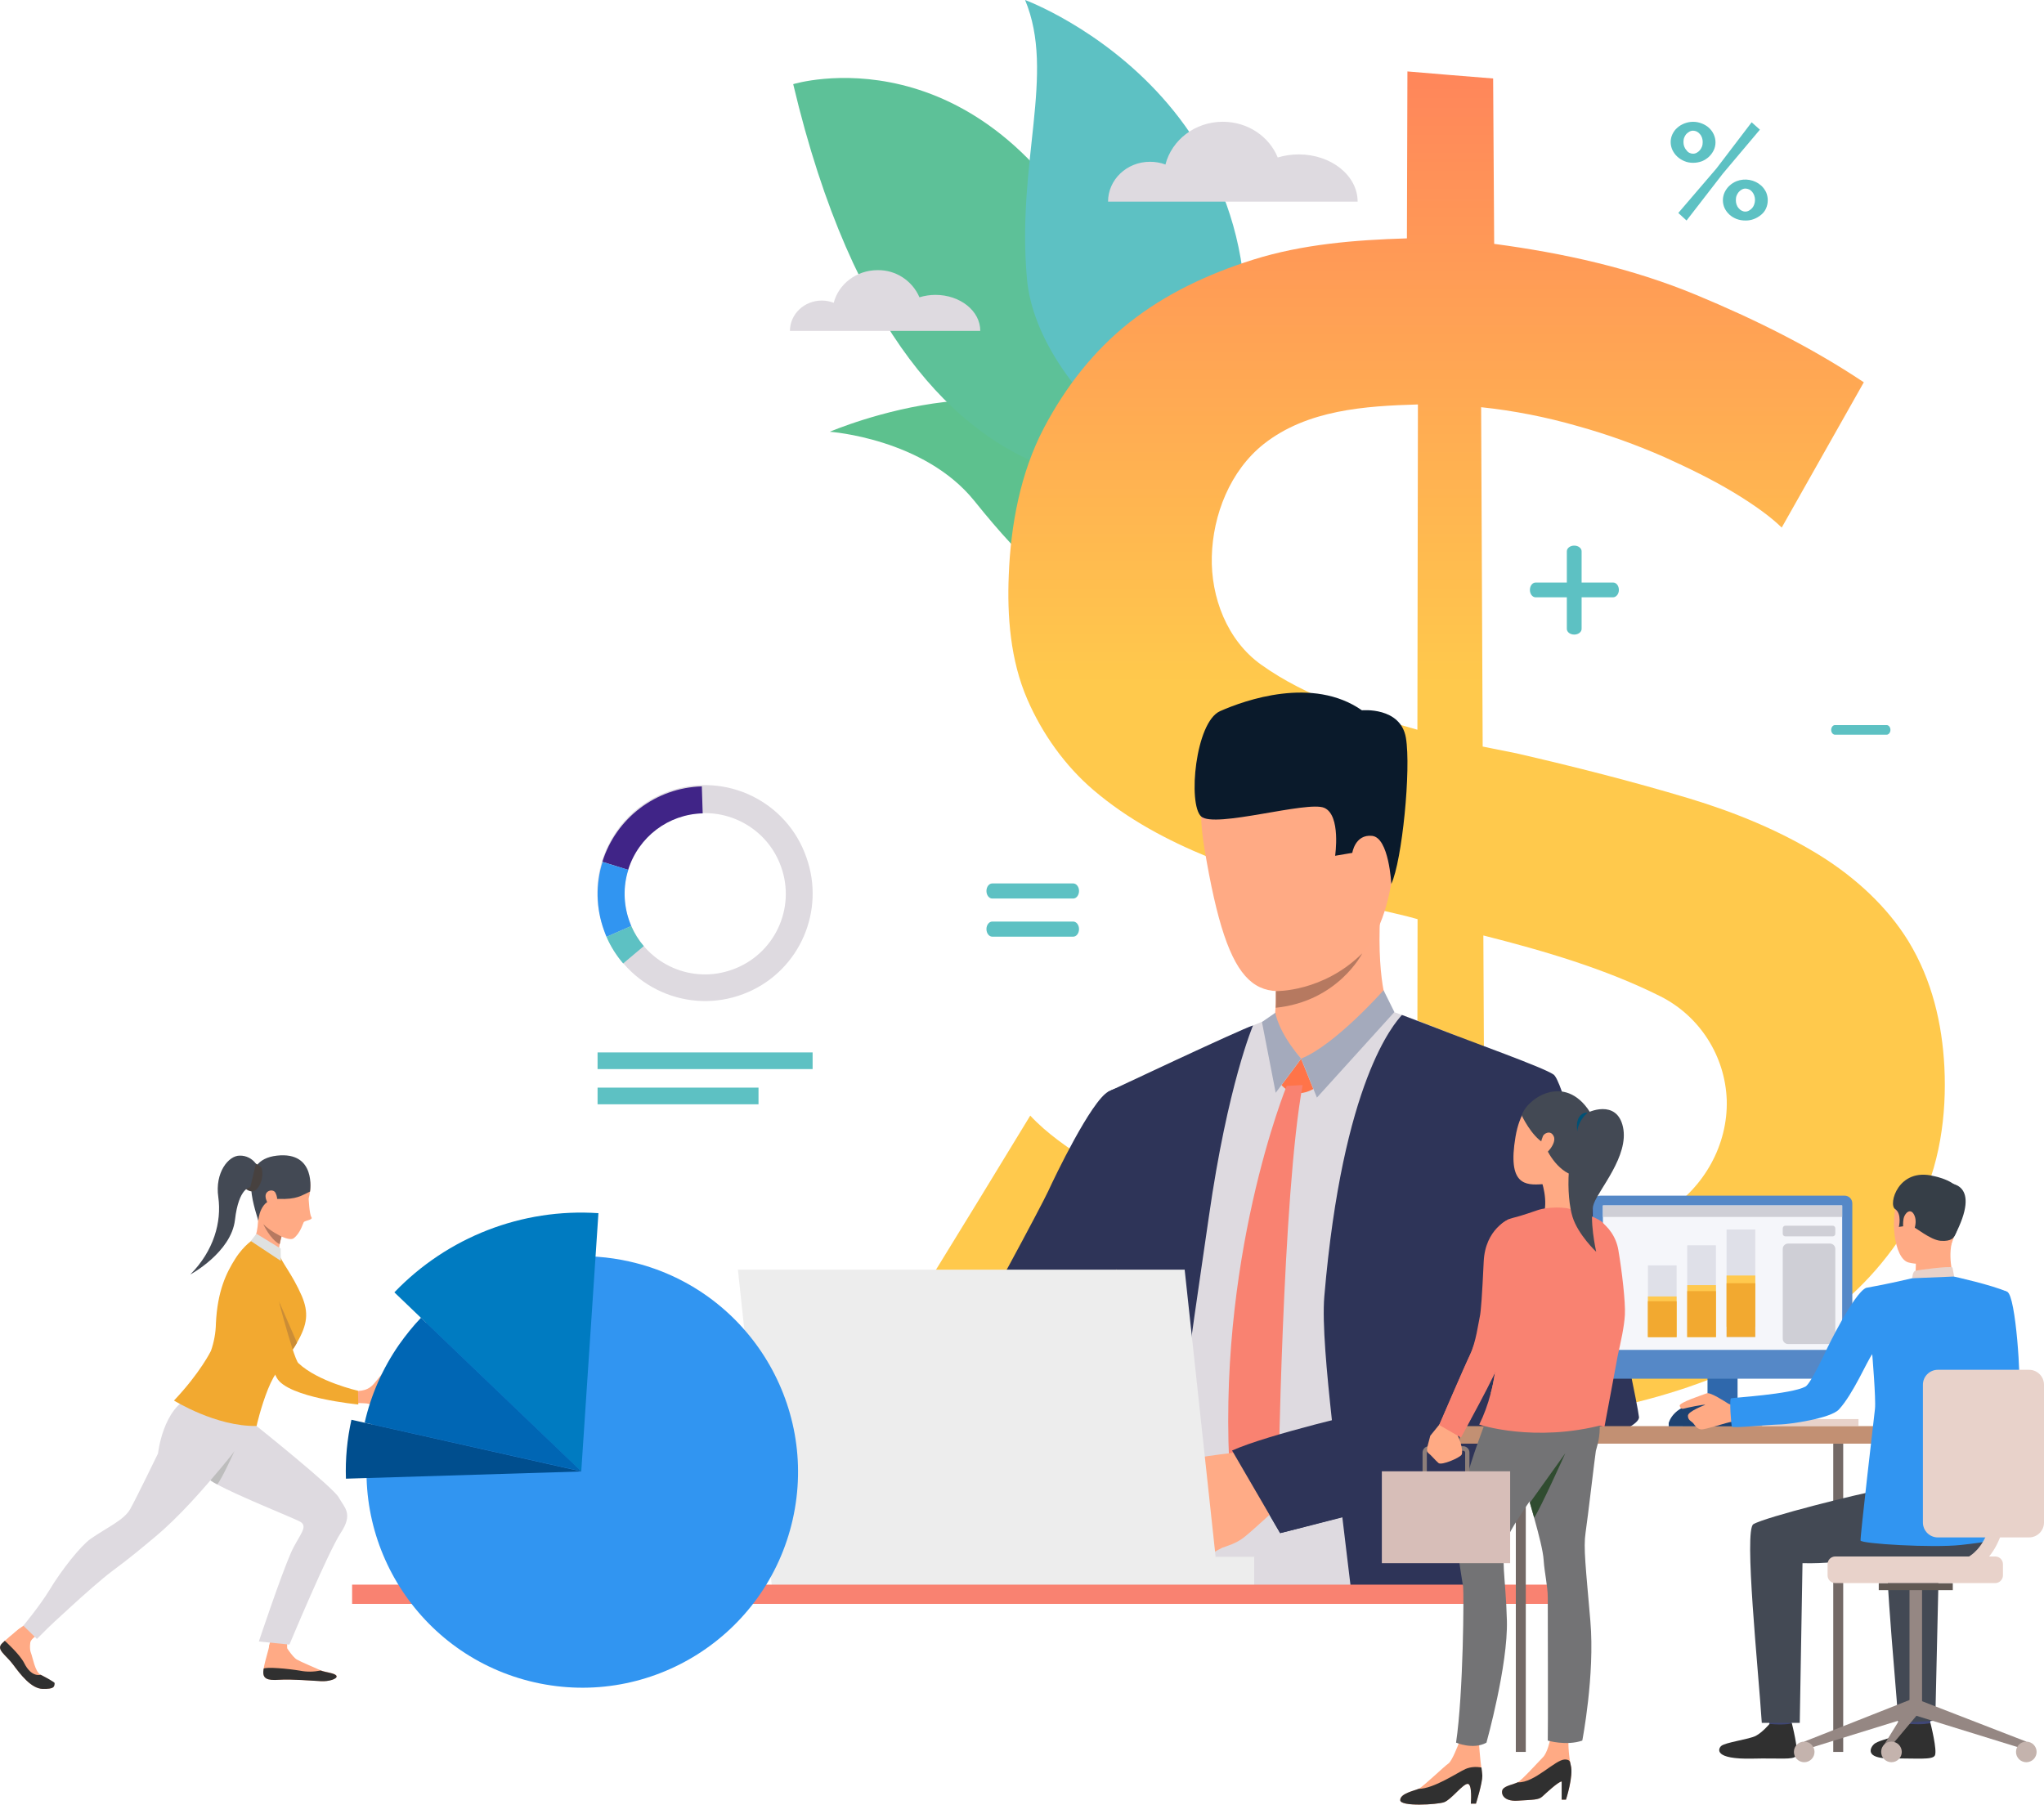 <?xml version="1.0" encoding="utf-8"?>
<!-- Generator: Adobe Illustrator 24.1.1, SVG Export Plug-In . SVG Version: 6.00 Build 0)  -->
<svg version="1.1" id="Layer_1" xmlns="http://www.w3.org/2000/svg" xmlns:xlink="http://www.w3.org/1999/xlink" x="0px" y="0px"
	 viewBox="0 0 1190 1050.8" style="enable-background:new 0 0 1190 1050.8;" xml:space="preserve">
<style type="text/css">
	.st0{fill:#5DC18E;}
	.st1{fill:#5DC198;}
	.st2{fill:#5DC1C3;}
	.st3{fill:#DEDAE0;}
	.st4{fill:url(#SVGID_1_);}
	.st5{fill:#2E3458;}
	.st6{fill:#FFAA85;}
	.st7{fill:#FF7449;}
	.st8{fill:#F98271;}
	.st9{fill:#A4AABC;}
	.st10{fill:#FFAB86;}
	.st11{fill:#FFAA84;}
	.st12{fill:#0A1A2B;}
	.st13{fill:#B67960;}
	.st14{fill:#EDEDED;}
	.st15{fill:#E8D2CA;}
	.st16{fill:#736966;}
	.st17{fill:#D2BDB7;}
	.st18{fill:#2F68AC;}
	.st19{fill:#C29073;}
	.st20{fill:#3195F1;}
	.st21{fill:#F0D8CF;}
	.st22{fill:#EE9C57;}
	.st23{fill:#3F4676;}
	.st24{fill:#303030;}
	.st25{fill:#434954;}
	.st26{fill:#363E47;}
	.st27{fill:#958783;}
	.st28{fill:#615954;}
	.st29{fill:#C4B3AD;}
	.st30{fill:#5588C7;}
	.st31{fill:#F5F6FA;}
	.st32{fill:#CFCFD6;}
	.st33{fill:#1D4271;}
	.st34{fill:#737375;}
	.st35{fill:#304C30;}
	.st36{fill:#8C7E7A;}
	.st37{fill:#D7BEB8;}
	.st38{fill:#005176;}
	.st39{fill:#DFE0E8;}
	.st40{fill:#FFC94E;}
	.st41{fill:#F2A930;}
	.st42{fill:#47413F;}
	.st43{fill:#BDBDBD;}
	.st44{fill:#CB8D36;}
	.st45{fill:#DFE1E0;}
	.st46{fill:#007BC1;}
	.st47{fill:#0066B4;}
	.st48{fill:#004E8E;}
	.st49{fill:#402487;}
</style>
<g>
	<path class="st0" d="M483.1,251.4c0,0,122-52.4,169,18.6s-18.8,66.6-18.8,66.6s-3.7,32.8-66-44.9
		C537.9,255.2,483.1,251.4,483.1,251.4z"/>
</g>
<g>
	<path class="st1" d="M461.8,49c0,0,108.3-33.5,179.5,103.7s64.2,120.8,64.2,120.8S531.8,344.8,461.8,49z"/>
</g>
<g>
	<path class="st2" d="M713.9,261.9c-11.5,40.2-109.8-31.2-116-99.4S614.7,43,596.8,0C596.8,0,770.8,64.1,713.9,261.9z"/>
</g>
<path class="st3" d="M756.1,89.9c-4.1,0-8.3,0.6-12.2,1.8c-5-12.2-17.4-20.8-32-20.8c-16.2,0-29.7,10.6-33.4,24.9
	c-2.9-1.1-5.9-1.6-9-1.6c-13.5,0-24.4,10.4-24.4,23.2h145.3C790.4,102.2,775,89.9,756.1,89.9z"/>
<path class="st3" d="M544.6,171.7c-3.2,0-6.3,0.5-9.3,1.4c-4.2-9.7-13.8-16-24.4-15.8c-12.3,0-22.7,8.1-25.5,19
	c-2.2-0.8-4.5-1.3-6.9-1.3c-10.3,0-18.6,7.9-18.6,17.7h110.8C570.8,181.1,559,171.7,544.6,171.7z"/>
<linearGradient id="SVGID_1_" gradientUnits="userSpaceOnUse" x1="843.388" y1="1031.27" x2="843.388" y2="640.44" gradientTransform="matrix(1 0 0 -1 -6.74 1038.45)">
	<stop  offset="0" style="stop-color:#FF7F5C"/>
	<stop  offset="1" style="stop-color:#FFC94C"/>
</linearGradient>
<path class="st4" d="M1037.3,307.2c-6.2-6.1-15.4-12.8-27.2-20c-13.2-8-27.1-14.7-41-21c-16.4-7.2-33.3-13.3-50.6-18.1
	c-18.4-5.3-37.2-9-56.2-11c0.3,65.9,0.6,131.8,0.9,197.6c7.8,1.6,11.7,2.3,19.5,3.9c33.8,7.8,67.4,16.3,100.7,26.3
	c26.8,8.1,53.5,19,77.1,33.8c19.8,12.5,38.2,29.2,50.6,49.4c13.8,22.7,19.6,48,20.9,73.1c1.4,27.8-2.6,58.2-16.3,84.1
	c-13.2,24.5-31.7,45.7-54.2,62.2c-25.5,18.5-54.3,32.3-83.6,41.8c-33.3,10.8-68.4,16.6-104,20.1c0.2,33.3,0.4,66.7,0.7,100.1
	c-19.2,1.5-38.5,2.9-57.7,4.3c0.1-34.3,0.2-68.6,0.3-103c-50.9-1.1-101.3-7.1-149.2-21.7c-45.3-13.7-87.6-35.4-126.8-63.7
	c19.6-31.9,39.2-63.8,58.6-95.8c9.7,10.4,21.6,18.5,33.2,26c16,10.5,34.1,19,51.7,26.3c21,8.7,43.4,15.6,65.6,21.2
	c24.5,6,49.5,9.7,74.7,11l0.3-198.9c-4.2-1.2-8.5-2.3-13-3.3s-8.8-2-13-3.3c-32.4-8.2-65.2-16.9-95.8-29.5
	c-23.9-9.8-46.7-21.9-66.7-38.9c-16.7-14.2-30-32.9-38.7-53c-9.9-22.8-11.8-48.6-10.8-72.3c1.1-28.9,6.7-59.6,20.5-85.8
	c12.6-23.9,29-44.9,49.7-61.3c21.1-16.7,45.8-28.3,72.1-36.6c28.6-9,59.3-11.5,89.5-12.4l0.3-97.2c16.6,1.4,33.3,2.8,49.9,4.1
	l0.6,96.3c40.5,5.4,80.3,14.2,117.8,29.8c33.7,14,66.7,30.3,97.4,50.8C1069,251,1053.2,279.1,1037.3,307.2z M705.5,324.1
	c-0.6,23.5,8.8,48.7,28.7,62.9c27,19.3,59.5,29.1,91,37.9c0.1-63.1,0.2-126.2,0.3-189.4c-30.8,0.9-64.4,3.1-89.7,23
	C716.1,274.1,706.1,299.9,705.5,324.1z M1005.3,640.6c-0.9-25.6-15.6-48.8-38.5-60.4c-32.1-16.1-68-26.6-103.2-35.5
	c0.3,63,0.6,126,0.9,189c36.3-3,74.3-8.9,105.5-28.3C992.1,691.5,1006,666.6,1005.3,640.6z"/>
<path class="st3" d="M653.9,808.6c2.8,12,2.3,39.8,2.3,39.8c0.8,26.4-2.2,53.5-2.9,68.6c0,0.5,0,0.9-0.1,1.4
	c-0.2,3.6-0.4,7.4-0.7,11.2h197.4c-0.1-3.6-0.1-7.4-0.2-11.2c-0.4-22.3-0.8-46.8-0.8-64.3c45.1-11.9,93.8-27.5,92.9-38.8
	c-0.9-11.7-36.1-184-45.9-191c-6.7-4.8-48.8-21.7-70.6-30c-10.1-3.8-17.8-6.5-19.4-6.6c-5-0.3-66.5,5.6-66.5,5.6s-8.8,3-17.8,7.2
	c-15.4,7.1-39.4,18.1-56.6,26.3c-5.6,2.7-12.5,6.2-18.3,9.3c0.7,20.9,1.9,43.3,3.7,67.3C653.1,739.3,653.6,755.8,653.9,808.6z
	 M849.5,828.6c2.4-32.8,12.3-89.2,13.4-93.2c0,0,4.6,4.4,4.7,4.4s1.5,0.2,1.5,0.2c0.5,0.1,0.9,0.3,1.4,0.5c0,0,29.9,41.7,30.2,64.2
	C900.9,815.5,877.6,823.1,849.5,828.6z"/>
<path class="st5" d="M645.1,929.7H671c0.6-3.6,1.2-7.4,1.9-11.2c4.4-24.7,10.1-52.6,13.2-80l0,0c5.7-50.8,13.5-100.5,17.7-130.1
	c11-76.9,25.7-111.3,25.7-111.3c-7,2.1-84.3,38.6-84.3,38.6c0.7,21.3,1.7,44.1,3.5,68.5c0,0,1.7,59.7,5.1,116.2
	c1.3,8.2,1.7,16.6,1.1,24.9c-0.9,11.1-2.1,23.1-3.5,35.7c0,0.2,0,0.3,0,0.5c-0.3,3-0.7,6-1.1,9c0,0,0,0.1,0,0.1
	c-1.1,9.2-2.3,18.5-3.6,27.8C646.2,922.2,645.7,926,645.1,929.7z"/>
<path class="st5" d="M719.1,844.6c5.9,13.9,26.2,48.1,26.2,48.1s14.7-3.6,36.2-9.2c1.4,12.2,2.9,23.7,4.2,35
	c0.5,3.8,0.9,7.5,1.3,11.2H864c-0.9-3.8-1.8-7.5-2.6-11.2c-4.7-20.8-8-40.2-8.5-54.3c51.6-14.7,102.1-31.2,101.3-39.1
	c-1.2-11.7-39.9-192.3-49.7-199.4c-5.7-4.1-47.7-19-68.3-27.1c-3.8-1.5-16.6-6.3-20-7.6c-4.4,4.9-34.5,38.2-45.2,163.9
	c-1.3,15.6,1.4,44.2,4.5,72.8C744.2,836,718.1,842.2,719.1,844.6z M859.7,799.7c3.1-25,6.6-50.3,9.2-59.1c0,0,8.7,17.5,8,43.3
	C876.8,789.1,870.2,794.5,859.7,799.7z"/>
<path class="st6" d="M809.2,589.7c0,0-7.8-14.8-5.7-56.8c0.6-11.6-61.1,27.6-61.1,27.6s0.2,4,0.3,9.4c0.1,2.3,0.1,4.7,0.1,7.3
	c0,0.7,0,1.4,0,2.1c0,1.2,0,2.3,0,3.4c0,1.4-0.1,2.8-0.2,4.1c-0.1,1.5-0.2,2.9-0.3,4.3c-0.5,2.8-1.2,5.6-2.3,8.3
	C737.3,605.9,786.1,606.2,809.2,589.7z"/>
<path class="st7" d="M757.5,616.5l-11.4,15.3c0,0,6.7,8.9,18.5,2.3L757.5,616.5z"/>
<path class="st8" d="M749.1,632.3c0,0-41.7,101.8-32.8,231l13.1,23.8l14.8-20.3c0,0,2.4-171.7,14.2-235L749.1,632.3z"/>
<path class="st6" d="M745.3,602.2l12.2,14.3c0,0,19.5-3.8,25.3-14S745.3,602.2,745.3,602.2z"/>
<path class="st9" d="M742.5,589.7c0,0,1.4,10.9,15,26.7l-14.8,19.9l-8-41.2L742.5,589.7z"/>
<path class="st9" d="M805.5,576.6c0,0-28.3,32-48,39.8l9.2,22.7l45.1-49.8L805.5,576.6z"/>
<path class="st5" d="M515,865.8c0,0,37.5-36.4,62.1-42.4c11.4-2.8,26.3-18.5,40.6-37c4.7-6.1,9.3-12.5,13.7-18.8l0,0
	c17.5-25.2,31.2-49.4,31.2-49.4s51.6-60.5,10.2-87.5c0,0-17.8-0.4-27.5,4.9c-10,5.4-31.4,50-35,57.9s-42.8,81.2-45.5,82.8
	s-7,7.7-22.7,16.1c-19.2,10.3-49.4,40.6-49.4,40.6L515,865.8z"/>
<path class="st10" d="M695,907.9c0,0,5.2-0.2,7.5-1.4c0,0,3.9-2.5,6.8-4.1c0.7-0.4,1.5-0.8,2.3-1.2c2.3-0.9,7.7-2.2,12.6-6
	s21-18.8,21-18.8l-10.4-16l-4.8-15.8c0,0-37.5,3.7-42.5,6.7c-0.5,0.3-0.9,0.6-1.4,0.9c-4,2.9-5.7,6.8-7.7,8.6
	c-0.7,0.7-7.2,7.6-6.9,10.5c0.5,3.9,2.5,6.5,4.9,7.7c0,0,1.3,7.7,5.3,11.1c0,0,1,7.1,7.1,10C689,899.9,690.8,907,695,907.9z"/>
<path class="st11" d="M754.7,424.6c0,0-67.8-16.3-53.5,69.4s30.5,92.7,71.8,75.6s38.4-72,40.9-98.8S776.4,425.8,754.7,424.6z"/>
<path class="st11" d="M790.3,484c1-7.5,16-10.1,17,1.3s-7.2,31.1-12.9,29S788.9,494.4,790.3,484z"/>
<path class="st12" d="M810,514.7c0,0-1.3-27-11.2-28s-11.5,9.9-11.5,9.9l-10,1.7c0,0,3.5-23.6-6.3-27.9s-63.9,12.1-71.7,5
	s-3.4-54.9,11-61.3s54-20.5,82.6-0.5c0,0,22.5-2.2,25.6,16S816.3,501.3,810,514.7z"/>
<path class="st5" d="M717.3,844.6l28,48.1c0,0,74.1-19.1,91.4-24l-39.5-47C797.1,821.7,738.8,835,717.3,844.6z"/>
<path class="st13" d="M742.7,586.8L742.7,586.8c36.3-3.7,50.4-31.7,50.4-31.7c-22.9,22.7-50.3,22-50.3,22c0,0.7,0,1.5,0,2.2
	c0,1.2,0,2.3,0,3.4C742.8,584.1,742.8,585.5,742.7,586.8z"/>
<polygon class="st14" points="689.7,739.3 709.5,923 449.3,923 429.6,739.3 "/>
<rect x="686.7" y="906.5" class="st14" width="43.5" height="16.5"/>
<rect x="205" y="922.7" class="st8" width="707.1" height="11.2"/>
<rect x="1015.5" y="826.3" class="st15" width="66.5" height="4"/>
<rect x="1067.3" y="840.6" class="st16" width="5.8" height="179.5"/>
<rect x="979.7" y="825.2" class="st17" width="46.2" height="5.6"/>
<rect x="994.1" y="777.1" class="st18" width="17.5" height="53.2"/>
<rect x="849.8" y="830.4" class="st19" width="256.1" height="10.2"/>
<g>
	<path class="st20" d="M1155,768.6c0,0,2.8,39.3-4.9,44c-4.8,3-24,12.9-23.4,14.7s10.8,16.6,10.8,16.6s36.8-24.2,38-31.9
		c1.2-7.5-1.8-57.5-6.9-59.8c-3.8-1.7-5.8-0.3-10.6,3.3C1151.4,760.5,1155,768.6,1155,768.6z"/>
</g>
<path class="st21" d="M1087.9,779.8l-3.2-1.2c0,0,4-9.5,5.8-9.3c1.5,0.2,3.1,0.5,4.6,0.9L1087.9,779.8z"/>
<path class="st22" d="M1087.2,781.5c0.4-0.3,6.9-12.8,6.9-12.8l13.8,1.9l-7.5,14.7L1087.2,781.5z"/>
<path class="st23" d="M1109.7,995.6c0,0,1.2,7.9,1.3,9.1s12.7-0.7,12.7-0.7l1-9.5C1124.7,994.5,1111.3,994.5,1109.7,995.6z"/>
<path class="st24" d="M1110.9,1003.7c0,0-4,4.8-7.8,6.9c-3.8,2.1-9.9,2.9-12.2,5.1c-1.7,1.6-6,8.3,10,8.2s23.8,0.9,25.5-1.6
	c1.7-2.6-2.5-19-2.5-19S1120,1004.5,1110.9,1003.7z"/>
<path class="st23" d="M1029,995.6c0,0,1.2,8,1.3,9.1s12.7-0.7,12.7-0.7l1-9.5C1044,994.6,1030.6,994.5,1029,995.6z"/>
<path class="st24" d="M1030.2,1003.8c0,0-4,4.8-7.9,6.9s-18,3.8-20.3,6c-1.7,1.6-4.4,7.8,18.2,7.3c16-0.4,23.8,0.9,25.5-1.6
	c1.7-2.6-2.5-19-2.5-19S1039.6,1004.7,1030.2,1003.8z"/>
<path class="st25" d="M1150.3,858.3c0,0-45.8,7.8-56.1,9.4s-66.4,15.6-73.4,19.8c-5.6,3.4,2.9,84.7,4.9,115.7h22.1l1.6-93
	c26.5,0.7,45.4-6.2,64.7-3.3s35.4,7.1,47.7-9.3C1161.7,897.5,1162.2,861.9,1150.3,858.3z"/>
<path class="st25" d="M1105.2,1003.2l21.5-1.3l2.1-91.8c11.4,0.3,15.3-0.4,24.6-1.6l17.4-40.4c-15.2,3-64,15.3-70.5,19.3
	C1094.6,890.9,1103.3,972.2,1105.2,1003.2z"/>
<path class="st11" d="M1129.3,686.7c0,0-16.8-4.6-23.2,8.4s-3.5,37.7,5,40s20.6-0.4,24.1-8.5s6.3-19.6,5.5-27.1
	S1133.7,688.5,1129.3,686.7z"/>
<path class="st11" d="M1115.4,732.5c0,0,0.2,9.9-0.9,12s23.4,1.6,23.4,1.6s-3.9-11.9-1.7-22S1115.4,732.5,1115.4,732.5z"/>
<path class="st26" d="M1137.5,720.3c0,0-1.3,2.7-7.6,2.2s-14.7-8.1-17.4-8.8s-2.8-2.2-2.8-2.2l-1.4,2.5l-2.8,0.4
	c0,0,1.9-7.7-2.2-10.4s1.8-24.4,22.5-19.2c0,0,15.8,2.9,16,11.7S1140.6,715.7,1137.5,720.3z"/>
<path class="st15" d="M1113.3,744.3c0,0,0.1-4,1.9-4.4s19.2-2.8,21.5-1.9l1,5.3C1137.6,743.3,1133.3,745.9,1113.3,744.3z"/>
<path class="st11" d="M1108.2,709.8c0.5-3.3,4.2-7.1,6.4-2s-1.5,12.7-3.9,12.3S1107.5,714.3,1108.2,709.8z"/>
<path class="st5" d="M1040.3,792L1040.3,792C1040.3,792,1040.3,792,1040.3,792z"/>
<path class="st26" d="M1134.1,689c0,0,20.5-1,3.6,31L1134.1,689z"/>
<polygon class="st27" points="1179.7,1014.1 1178.2,1018.4 1113.9,998.5 1117,989.8 "/>
<rect x="1111.7" y="925.5" class="st27" width="7.3" height="69.9"/>
<rect x="1093.8" y="921.8" class="st28" width="43.1" height="4.1"/>
<polygon class="st27" points="1050.4,1014.1 1051.9,1018.4 1116.2,998.5 1113.4,989.2 "/>
<polygon class="st27" points="1095.7,1017.9 1095.7,1022.9 1116.2,998.5 1113.4,989.2 "/>
<path class="st29" d="M1044.4,1020.1c0,3.3,2.7,6,6,6s6-2.7,6-6s-2.7-6-6-6S1044.4,1016.7,1044.4,1020.1z"/>
<path class="st29" d="M1095.2,1020.1c0,3.3,2.7,6,6,6s6-2.7,6-6s-2.7-6-6-6S1095.2,1016.7,1095.2,1020.1z"/>
<path class="st29" d="M1173.7,1020.1c0,3.3,2.7,6,6,6s6-2.7,6-6s-2.7-6-6-6S1173.7,1016.7,1173.7,1020.1z"/>
<path class="st15" d="M1161.6,921.8h-93.1c-2.5,0-4.5-2-4.5-4.5v-6.5c0-2.5,2-4.5,4.5-4.5h93.1c2.5,0,4.5,2,4.5,4.5v6.5
	C1166.1,919.7,1164.1,921.8,1161.6,921.8z"/>
<rect x="882.5" y="840.6" class="st16" width="5.8" height="179.5"/>
<path class="st30" d="M1073.9,802.8H931.8c-2.5,0-4.5-2-4.5-4.5v-97.6c0-2.5,2-4.5,4.5-4.5h142.1c2.5,0,4.5,2,4.5,4.5v97.6
	C1078.4,800.7,1076.4,802.8,1073.9,802.8z"/>
<rect x="933.2" y="701.9" class="st31" width="139.3" height="84.1"/>
<rect x="933.2" y="701.9" class="st32" width="139.3" height="6.7"/>
<path class="st32" d="M1067,719.9h-27.6c-0.8,0-1.5-0.7-1.5-1.5v-3.2c0-0.8,0.7-1.5,1.5-1.5h27.6c0.8,0,1.5,0.7,1.5,1.5v3.2
	C1068.5,719.2,1067.8,719.9,1067,719.9z"/>
<path class="st32" d="M1065.4,782.6H1041c-1.7,0-3.1-1.4-3.1-3.1v-52.3c0-1.7,1.4-3.1,3.1-3.1h24.4c1.7,0,3.1,1.4,3.1,3.1v52.3
	C1068.5,781.2,1067.1,782.6,1065.4,782.6z"/>
<path class="st33" d="M971.5,830.5v-1.9c0,0,2.7-11.8,21.5-11.8s18.5,13.7,18.5,13.7H971.5z"/>
<path class="st11" d="M1011.8,818.5c0,0-4.1-0.3-5.6-1.2s-10.5-6.9-12.6-6s-16.2,5.3-15.7,7.3s1.8,1.8,2.8,1.5s11.2-2.5,12.1-2.1
	c0,0-10,3.7-10.1,6.3s2.1,3.3,3,4.3s2.1,3.5,4.7,3.7s15.2-4.2,17.8-4.4s7.4,0.2,7.7-0.3S1011.8,818.5,1011.8,818.5z"/>
<g>
	<path class="st20" d="M1086.4,749.9c13.1-2.3,26.8-5.6,26.8-5.6l24.3-1c0,0,22.3,4.9,31.1,8.9c0.8,0.4,0.8,19.9,3.1,25l-7.3,15.4
		c0,0-4.2,30.5-5.1,44c-0.4,6.2,1.1,60.1,1.1,60.1s-2.2,1.1-18.8,2.9s-58.1-0.7-58.4-2.6s8-73,8.4-76.7c0.6-5.7-1.6-31.8-1.6-31.8
		c-3.1,4.2-11.1,23.2-19.4,32.2c-4.9,5.3-29.1,8.6-33.7,8.7c-9.9,0.3-28.1,2.3-28.6,1.3c-0.4-0.6-1.6-16.1-0.5-16.5
		s34.7-2.3,43.3-6.8c3.2-1.7,12.6-22.2,12.6-22.2S1079.2,753.1,1086.4,749.9z"/>
</g>
<path class="st15" d="M1181.3,895.2h-53.1c-4.8,0-8.7-3.9-8.7-8.7v-80.2c0-4.8,3.9-8.7,8.7-8.7h53.1c4.8,0,8.7,3.9,8.7,8.7v80.2
	C1190,891.3,1186.1,895.2,1181.3,895.2z"/>
<path class="st15" d="M1132,917.9c10.4,0,18.8-3.5,25-10.4c14.1-15.5,11.6-42.9,11.4-44c-0.3-2.1-2.2-3.7-4.4-3.4
	c-2.1,0.3-3.6,2.1-3.4,4.2c0,0.3,2.3,25.1-9.5,38c-4.7,5.2-11,7.8-19.2,7.8c-2.2,0-3.9,1.8-3.9,3.9
	C1128.1,916.1,1129.8,917.9,1132,917.9L1132,917.9z"/>
<path class="st11" d="M859.3,1050.2h-3c0,0,1-11.4-1.8-11.5s-9.7,9.3-13.8,10.7s-25.4,2.7-25.5-1.2s8.2-5.5,10.7-6.6
	s15.1-13.3,17.3-14.7s6-11.6,6-11.6l11.8-0.5c0,0,0.7,9.4,1.4,14.4c0.2,1.6,0.4,3.1,0.5,4.7C863.1,1038.1,859.3,1050.2,859.3,1050.2
	z"/>
<path class="st11" d="M911.7,1047.9h-2.5v-10.6c-2.1,0.2-9.1,6.8-11.3,8.8s-5.2,1.8-14.3,2.4s-10-4.9-8.6-6.8s6.2-2.7,8.6-3.9
	s12.1-12,14.7-14.6c2.6-2.6,4.1-9.9,4.1-9.9l10.7,0.9c0,4.2,0.4,8.3,1.1,12.4l0,0l0,0c0.1,0.5,0.2,1,0.3,1.4
	C916.2,1034,911.7,1047.9,911.7,1047.9z"/>
<path class="st34" d="M872.1,807.5c0,0-4.1,9.6-4.4,12s-13.1,34-14,43.3s-3.6,34.3-4.5,37.9s2.1,19.6,2.6,23.1s0.2,62-4.1,90.9
	c0,0,10,4.3,17.7,0c0,0,12.6-45.1,11.9-71.1s-4-37,0-47.5s27.6-42,30-45.3s17.3-21.8,3.2-41.8S872.1,807.5,872.1,807.5z"/>
<path class="st34" d="M923.1,892.5c-1.3,8.6,0.1,19.9,2.8,51.4s-4.7,69.6-4.7,69.6c-9.3,3.2-20.1,0-20.1,0c0.2-2.2,0-76.7,0-83.3
	s-1.9-14.2-2.4-21.8c-0.3-5.2-2.8-14.8-5.5-24.5c-0.8-2.9-1.7-5.9-2.5-8.7l0,0l-1.3-4.7c-3.8-13.3-9-64.5-9-64.5s28.5-23,42.4-1.3
	s6.8,37.3,6.3,40.1S924.4,883.8,923.1,892.5z"/>
<path class="st35" d="M911.3,846.2c-0.2,0.5-14.4,32-18.1,37.5c-0.8-2.9-1.7-5.9-2.5-8.7l0,0C890.7,875,910.8,846.9,911.3,846.2z"/>
<path class="st24" d="M911.7,1047.9h-2.5v-10.6c-2.1,0.2-9.1,6.8-11.3,8.8s-5.2,1.8-14.3,2.4s-10-4.9-8.6-6.8s6.2-2.7,8.6-3.9
	c9.8,0.5,21.8-13.3,27.5-13.3c3,0,3,1.7,3.1,2l0,0l0,0c0.1,0.5,0.2,1,0.3,1.4C916.2,1034,911.7,1047.9,911.7,1047.9z"/>
<path class="st24" d="M859.3,1050.2h-3c0,0,1-11.4-1.8-11.5s-9.7,9.3-13.8,10.7s-25.4,2.7-25.5-1.2s8.2-5.5,10.7-6.6
	c8.8,0,23-9.7,27.4-11.6c2.9-1.2,6.1-1.4,9.2-0.8c0.2,1.6,0.4,3.1,0.5,4.7C863.1,1038.1,859.3,1050.2,859.3,1050.2z"/>
<path class="st36" d="M851.8,862.1h-19.9c-2,0-3.7-1.6-3.7-3.7v-12.6c0-2,1.6-3.7,3.7-3.7h19.9c2,0,3.7,1.6,3.7,3.7v12.6
	C855.5,860.5,853.9,862.1,851.8,862.1z M831.9,844.7c-0.7,0-1.2,0.5-1.2,1.2c0,0,0,0,0,0v12.6c0,0.7,0.5,1.2,1.2,1.2c0,0,0,0,0,0
	h19.9c0.7,0,1.2-0.5,1.2-1.2v-12.6c0-0.7-0.5-1.2-1.2-1.2l0,0L831.9,844.7z"/>
<rect x="804.5" y="856.7" class="st37" width="74.7" height="53.5"/>
<path class="st8" d="M934.1,830.8l-12.1-2.9c0,0,2.1-42.7,9.4-60.7c0.1-0.2,0.3,0.1,0.5,0.1c-0.1-0.4-0.2-0.8-0.2-1.2
	c-0.2-0.8-0.3-1.7-0.5-2.5c-1.8-9.6-4-18-4-18s-15.3-38.4,3.3-35.4c6.2,4,10.5,10.4,11.7,17.7c2.1,12.3,4.2,30.3,3.8,37.6
	s-2.4,15.8-4.3,24.5C941.8,789.7,934.6,828.2,934.1,830.8z"/>
<path class="st11" d="M897.3,687.2c0,0,4.5,12,1,21.3c0,0,16.7-1.1,17.3-3s-0.7-20,1.6-25.3S897.3,687.2,897.3,687.2z"/>
<path class="st8" d="M895.6,704.5c0,0-9.9,3.5-14.3,4.5s-13.8,5.4-13,22s3.5,31,4.6,38.2s0.4,25.3-1.3,34.2c17,3.6,34.5,3.6,51.5,0
	c0,0-4.9-15.1-4.8-19s16.4-36,17.2-41s4-27.4-3.4-32.3s-13.5-4.3-16.7-6.5S900.3,702.9,895.6,704.5z"/>
<path class="st8" d="M933.7,829.5c-40.4,10.7-72.5,0-72.5,0c2.8-5.7,5-11.7,6.6-17.9l0,0c1.1-3.9,1.9-8,2.5-12l0,0
	c3.3-22-1-38.8-1-38.8c4.7-38.4,62.7-49.8,67.4-37.7s-9,64.4-9.7,68.9S933.7,829.5,933.7,829.5z"/>
<path class="st11" d="M911.8,638.9c-6.7-2.3-24.8-4.8-29.5,23.1s5.5,28.3,15.9,27.5s26.7-19.6,27.9-25.3S930.9,645.5,911.8,638.9z"
	/>
<path class="st25" d="M886,649.6c0,0,5.5,11.8,12.8,16c0,0,4.5,12.6,14.4,17.7c0,0,26.2-17.3,11-37.9S887.8,641.1,886,649.6z"/>
<path class="st11" d="M898.3,661.5c0.6-1.5,4.5-3.8,6.3,0.2s-4.6,11-6.3,10.6S896,667,898.3,661.5z"/>
<path class="st25" d="M923.4,648.5c0.6-0.9,17.9-8.9,21.5,7.8s-14,36.2-17,44.6s1.4,28,1.4,28s-10.6-10-13.8-20.4
	C912,697.1,910.8,668.1,923.4,648.5z"/>
<path class="st38" d="M924.3,647.9c0,0-5.3,4.2-6,10.8c0,0-1-5.2,1.1-8.3S924.3,647.9,924.3,647.9z"/>
<path class="st11" d="M832.7,836c0,0-0.9,3.5-1.4,5.3s-0.9,4,0.4,4.9s4,4.2,5.8,5.7s12.2-3,13.4-4.8s-1.1-11.7-4.3-13.7
	s-7.9-4.8-7.9-4.8L832.7,836z"/>
<path class="st8" d="M878.5,709.9c0,0-13.8,5.5-14.7,24.7s-1.6,29.3-2.3,32.2s-2.2,14.9-5.7,22.1c-3.4,7-17.9,40.8-17.9,40.8
	l12.6,7.3c0,0,21.3-40,23.2-45.7s9.6-45.1,10.2-51.8C884.6,734.2,891.6,710.3,878.5,709.9z"/>
<path class="st8" d="M878,774.3c0,0-7.3,1.4-15.8-3.5c0,0-3.8,12.9-6.3,18c-2.2,4.6-17.9,40.8-17.9,40.8l12.6,7.3
	c0,0,21.4-38.6,23.2-45.7S878,774.3,878,774.3z"/>
<path class="st8" d="M867.8,811.6c1.1-3.9,1.9-8,2.5-12l0,0c0,0,2.7-5.7,3.6-8.4s7.6-36,7.6-36S888.5,786.6,867.8,811.6z"/>
<path class="st8" d="M935,754.1c0,0-8,36.8-8,38s2.3,16.2,3,19.6L935,754.1z"/>
<rect x="959.4" y="736.8" class="st39" width="16.7" height="41.7"/>
<rect x="959.4" y="754.9" class="st40" width="16.7" height="23.6"/>
<g>
	<rect x="959.4" y="757.7" class="st41" width="16.7" height="20.9"/>
</g>
<rect x="982.3" y="725.1" class="st39" width="16.7" height="53.5"/>
<rect x="1005.2" y="715.9" class="st39" width="16.7" height="62.7"/>
<rect x="1005.2" y="742.7" class="st40" width="16.7" height="29.8"/>
<g>
	<rect x="1005.2" y="747.2" class="st41" width="16.7" height="31.3"/>
</g>
<rect x="982.3" y="748.3" class="st40" width="16.7" height="30.3"/>
<g>
	<rect x="982.3" y="751.8" class="st41" width="16.7" height="26.7"/>
</g>
<g>
	<path class="st2" d="M939.1,347.8H894c-1.8,0-3.3-1.9-3.3-4.3s1.5-4.3,3.3-4.3h45.2c1.8,0,3.3,1.9,3.3,4.3S940.9,347.8,939.1,347.8
		z"/>
</g>
<g>
	<path class="st2" d="M920.8,321v45.2c0,1.8-1.9,3.3-4.3,3.3s-4.3-1.5-4.3-3.3V321c0-1.8,1.9-3.3,4.3-3.3S920.8,319.2,920.8,321z"/>
</g>
<g>
	<path class="st2" d="M624.8,523.2h-47.1c-1.9,0-3.4-2-3.4-4.4s1.5-4.4,3.4-4.4h47.1c1.9,0,3.4,2,3.4,4.4S626.7,523.2,624.8,523.2z"
		/>
</g>
<g>
	<path class="st2" d="M624.8,545.4h-47.1c-1.9,0-3.4-2-3.4-4.4s1.5-4.4,3.4-4.4h47.1c1.9,0,3.4,2,3.4,4.4S626.7,545.4,624.8,545.4z"
		/>
</g>
<g>
	<path class="st2" d="M1098.4,427.8h-30.1c-1.2,0-2.2-1.3-2.2-2.8s1-2.8,2.2-2.8h30.1c1.2,0,2.2,1.3,2.2,2.8
		S1099.6,427.8,1098.4,427.8z"/>
</g>
<g>
	<path class="st2" d="M985.7,94.8c-1.8,0-3.5-0.3-5.1-1c-1.5-0.6-2.9-1.5-4.1-2.6c-1.2-1.1-2.1-2.4-2.8-3.8c-1.4-3-1.4-6.4,0-9.3
		c0.7-1.4,1.6-2.7,2.8-3.7c1.2-1.1,2.6-1.9,4.1-2.5c3.3-1.3,6.9-1.3,10.2,0c1.5,0.6,2.9,1.4,4.1,2.5c1.2,1.1,2.1,2.3,2.8,3.8
		c1.4,3,1.4,6.4,0,9.3c-0.7,1.4-1.6,2.7-2.8,3.8c-1.2,1.1-2.6,2-4.1,2.6C989.2,94.5,987.4,94.8,985.7,94.8z M977.1,124l22.2-25.9
		l20.5-26.9l4.8,4.3l-21.5,25.5l-21.2,27.4L977.1,124z M985.7,89.5c0.8,0,1.5-0.2,2.2-0.6c0.7-0.4,1.3-0.9,1.8-1.5
		c0.5-0.6,0.9-1.3,1.2-2.1c0.3-0.8,0.4-1.7,0.4-2.6c0-1.7-0.5-3.4-1.7-4.7c-1-1.2-2.4-1.9-3.9-1.9c-0.8,0-1.5,0.2-2.2,0.6
		c-0.7,0.4-1.3,0.9-1.8,1.4c-0.5,0.6-0.9,1.3-1.2,2.1c-0.3,0.8-0.4,1.7-0.4,2.5c0,1.7,0.5,3.4,1.7,4.7
		C982.7,88.8,984.2,89.5,985.7,89.5z M1016.1,128.4c-1.8,0-3.5-0.3-5.1-0.9c-1.5-0.6-2.9-1.4-4.1-2.5c-1.2-1.1-2.1-2.3-2.8-3.7
		c-1.4-3-1.4-6.4,0-9.4c0.7-1.4,1.6-2.7,2.8-3.8c1.2-1.1,2.6-2,4.1-2.6c4.9-1.9,10.5-0.9,14.4,2.6c1.2,1.1,2.1,2.4,2.8,3.8
		c1.3,3,1.3,6.4,0,9.4c-0.6,1.4-1.6,2.7-2.8,3.7C1022.8,127.2,1019.5,128.5,1016.1,128.4z M1016.1,123.2c0.8,0,1.5-0.2,2.2-0.6
		c1.4-0.8,2.5-2,3-3.6c0.6-1.7,0.6-3.5,0-5.2c-0.3-0.8-0.7-1.5-1.2-2.1c-0.5-0.6-1.1-1.1-1.8-1.4c-0.7-0.3-1.4-0.5-2.1-0.5
		c-0.8,0-1.5,0.2-2.2,0.6c-0.7,0.4-1.3,0.9-1.8,1.5c-0.5,0.6-0.9,1.3-1.2,2.1c-0.3,0.8-0.4,1.7-0.4,2.6c0,1.7,0.5,3.4,1.7,4.7
		C1013.2,122.4,1014.6,123.2,1016.1,123.2L1016.1,123.2z"/>
</g>
<path class="st6" d="M17.5,956.9c0,0-0.1-2.4,4.7-5.1l-6.2-6.6c-2.7,1.5-5.2,3.3-7.4,5.4C4.8,953.9,17.5,956.9,17.5,956.9z"/>
<path class="st6" d="M167.2,959.8c0,0-0.5-5.8,1.4-8.7l-7.8-1.6c0,0-4.5,6.4-4.2,10.2S167.2,959.8,167.2,959.8z"/>
<path class="st6" d="M31.6,980.1c-0.1,2.2,0,3.4-6.7,3.3s-13-8.4-17.3-14.2s-10.2-8.7-6.3-12.4c0.5-0.5,1-0.9,1.5-1.4
	c3.6-3.3,7.9-6.5,8.5-7.1s6.4,7.6,6.4,7.6S17,960,18,962.4s2.4,11.2,5.6,12.7l0,0C26.7,976.7,31.6,979.6,31.6,980.1z"/>
<path class="st6" d="M186.8,978.9c-4.5-0.2-17.2-1.3-24.3-0.8s-9.8-0.7-9.1-5.7c0-0.3,0.1-0.5,0.1-0.8c0.8-4.9,3-11.1,3.2-13.2
	s9.1-0.7,9.1-0.7s4.4,7.1,7,8.6s10.2,4.6,13.2,6c0.2,0.1,0.5,0.2,0.7,0.3l0,0c3.1,1.2,8.5,1.5,9.2,3.2S191.3,979.2,186.8,978.9z"/>
<path class="st24" d="M186.8,978.9c-4.5-0.2-17.2-1.3-24.3-0.8s-9.8-0.7-9.1-5.7c0-0.3,0.1-0.5,0.1-0.8c1.7-1.1,14,0,21.2,1.2
	c4,0.8,8,0.7,12-0.1l0,0c3.1,1.2,8.5,1.5,9.2,3.2S191.3,979.2,186.8,978.9z"/>
<path class="st24" d="M31.8,980c-0.1,2.2-0.2,3.5-6.9,3.4s-13-8.4-17.3-14.2s-10.2-8.7-6.3-12.4c0.5-0.5,1-0.9,1.5-1.4
	c0.2,0.2,8.7,7.8,11.3,13c4.3,8.6,9.4,6.7,9.6,6.8l0,0C26.7,976.7,31.8,979.5,31.8,980z"/>
<path class="st3" d="M198.4,892.5c-7.4,11.2-29.9,65.1-29.9,65.1l-17.8-1.8c0,0,12.6-37.8,18.7-51.7c4.6-10.3,10.8-15.4,4.9-18.3
	c-5-2.5-35.2-14.6-48-21.5c-1.4-0.7-2.7-1.5-3.9-2.4c-0.4-0.2-0.7-0.5-1.1-0.8c-5.9-5.3,7.3-42.9,27.9-30.9c0,0,44.7,35.7,48,41.7
	S205.8,881.3,198.4,892.5z"/>
<path class="st3" d="M148.4,829.1c0,0-30.4,42.6-57.9,65.6c-7.8,6.5-14.1,11.9-25.3,20.2c-5.9,4.4-16.4,13.7-24.9,21.5l-0.3,0.3
	c-6.1,5.5-11.1,10.2-12.6,11.7l-0.1,0.1l-0.2,0.2l-5.6,5.6l-7.9-7.7c0,0,9.5-11.5,14.9-20.3C36,913.8,47.1,900,52.8,896
	c9.8-6.8,19.4-10.9,23-17.3S92,846.3,92,846.3s2.9-27,19.5-33C127.1,807.6,148.4,829.1,148.4,829.1z"/>
<path class="st6" d="M165.8,715.9c-0.8,1.3-1.5,2.7-1.9,4.2c-0.4,1.5-0.8,3-1.1,4.5c-0.3,1.9-0.6,3.8-0.7,5.8c0,0-17.5-5.1-14.3-9.1
	s2.4-16.6,2.4-16.6S168.4,712.2,165.8,715.9z"/>
<path class="st11" d="M178.3,682.4c0,0,4.3,4.3,1.4,15.5c0,0,0.4,9.1,1.6,10.8s-3.9,1.9-4.5,3s-2,6.4-5.8,9.3s-20.7-8-21.2-13.5
	s-11-29.8,8.4-29.5S178.3,682.4,178.3,682.4z"/>
<g>
	<path class="st41" d="M172.9,781.8c-0.7,1.3-1.5,2.6-2.4,3.9c-2.4,3.7-5.3,7.9-8.8,12.7c-0.9,1.2-1.8,2.4-2.5,3.7
		c-4.5,8-8.2,21.5-9.4,26.4c-0.3,1.2-0.4,1.8-0.4,1.8c-23.5,0.5-48.1-14.8-48.1-14.8c15.4-16.3,21.5-28.9,21.5-28.9
		c1.8-5.1,2.8-10.5,2.9-16c0.9-19,6.1-29.5,11.3-37.7s11.1-11.6,11.1-11.6l14.3,8.7c1.7,5.4,7.5,11.4,13.3,24.6
		C179.8,764.3,179,771.2,172.9,781.8z"/>
</g>
<path class="st25" d="M180.5,693.8c0,0,3.9-23.5-19.3-20.9s-13.3,29.2-10.8,37.9c0,0,0.6-13.1,11.6-12.7S175.5,696.1,180.5,693.8z"
	/>
<path class="st6" d="M160.4,694.6c-1.2-2.5-6-1.6-5.8,2.1s3.8,7.6,5.2,5.9S162.2,698.3,160.4,694.6z"/>
<path class="st42" d="M152.3,680c0,0-6.2-6.9-11.5,0s4.4,17.8,9,12.1C152.5,688.6,153.4,684.1,152.3,680z"/>
<path class="st13" d="M163.9,720c-0.4,1.5-0.8,3-1.1,4.5c-5.7-3.1-9.5-11.7-9.5-11.7C157.3,716.9,163.9,720,163.9,720z"/>
<path class="st25" d="M149,677.6c-2.2-3-5.7-4.8-9.4-4.7c-6.5-0.1-14.6,9.8-12.5,24.2c2,14.4-2.6,31.2-16.3,45
	c0,0,23.8-12.8,26-31.8s8.9-19,8.9-19L149,677.6z"/>
<path class="st11" d="M205.8,816.9c0,0,6.3,0.1,7.7,0.3s4.6,1.1,5.1,0.8s1.8-6.2,2.9-7.4s4.9-14.3,4.2-14.2s-3.1,3.5-7.9,9.2
	s-10.4,3.6-12.4,4.9S205.8,816.9,205.8,816.9z"/>
<path class="st43" d="M122.5,862c0,0,13-15.2,14-17.1c-0.5,1.2-7.3,16.2-10,19.4C125.1,863.6,123.8,862.8,122.5,862z"/>
<path class="st44" d="M172.9,781.8c-0.7,1.3-1.5,2.6-2.4,3.9c-1.3,2-7.4-22.5-8.1-28C162.4,757.7,169.3,773.5,172.9,781.8z"/>
<g>
	<path class="st41" d="M208.4,809.8c0,0-23.3-5.3-34.7-16.1c-3-2.8-14.7-48.5-14.7-48.5s-3.2-11.5-13.4-8.2s-6.1,15-6.1,15
		s14.1,36.1,21.6,50.2c6.2,11.7,47.5,15.6,47.5,15.6L208.4,809.8z"/>
</g>
<polygon class="st45" points="146,722.6 149.3,718.4 163.4,727 163.5,734.2 "/>
<g>
	<path class="st20" d="M235.8,785.5c-9.2,13.3-15.8,28.2-19.3,43.9l0,0c-15.3,67.7,27.2,134.9,94.8,150.2
		c67.7,15.3,134.9-27.2,150.2-94.8s-27.2-134.9-94.8-150.2C316.7,723.2,264.9,743.4,235.8,785.5z"/>
</g>
<path class="st46" d="M229.6,752.5l108.8,104.3l10-150.4C304,703.4,260.5,720.3,229.6,752.5z"/>
<path class="st47" d="M232.3,783c-9.5,13.7-16.3,29.1-20,45.4l126.1,28.3l-93.3-89.4C240.4,772.2,236.2,777.5,232.3,783z"/>
<path class="st48" d="M204.6,826.7L204.6,826.7c-2.5,11.2-3.6,22.8-3.2,34.3l137.1-4.2L204.6,826.7z"/>
<path class="st3" d="M469.5,499.3c-11.3-32.7-46.9-50-79.6-38.7s-50,46.9-38.7,79.6c0.1,0.4,0.3,0.9,0.5,1.3c0.5,1.3,1,2.6,1.5,3.9
	c13.9,31.7,50.8,46.1,82.5,32.2C465.7,564.5,480.5,530.3,469.5,499.3L469.5,499.3z M426.3,564.6c-23.3,8.4-49-2.8-58.8-25.5
	c-0.4-1-0.8-1.9-1.2-2.9c-8.7-24.4,4-51.3,28.4-60s51.3,4,60,28.4C463.5,529,450.8,555.9,426.3,564.6
	C426.3,564.6,426.3,564.6,426.3,564.6z"/>
<g>
	<path class="st49" d="M365.7,506.5l-15-4.7c8-25.5,31.2-43.1,57.9-43.9l0.5,15.7C389.1,474.1,371.7,487.3,365.7,506.5z"/>
</g>
<g>
	<path class="st20" d="M367.5,539.2l-14.4,6.3c-0.5-1.3-1.1-2.6-1.5-3.9c-4.6-12.8-4.9-26.8-0.8-39.7l15,4.6
		c-3.1,9.7-2.8,20.2,0.6,29.8C366.7,537.2,367.1,538.2,367.5,539.2z"/>
</g>
<g>
	<path class="st2" d="M362.8,561c-4-4.7-7.3-9.9-9.7-15.5l14.4-6.3c1.8,4.2,4.3,8.2,7.3,11.7L362.8,561z"/>
</g>
<g>
	<rect x="347.9" y="612.8" class="st2" width="125.2" height="9.7"/>
</g>
<g>
	<rect x="347.9" y="633.3" class="st2" width="93.7" height="9.7"/>
</g>
</svg>
